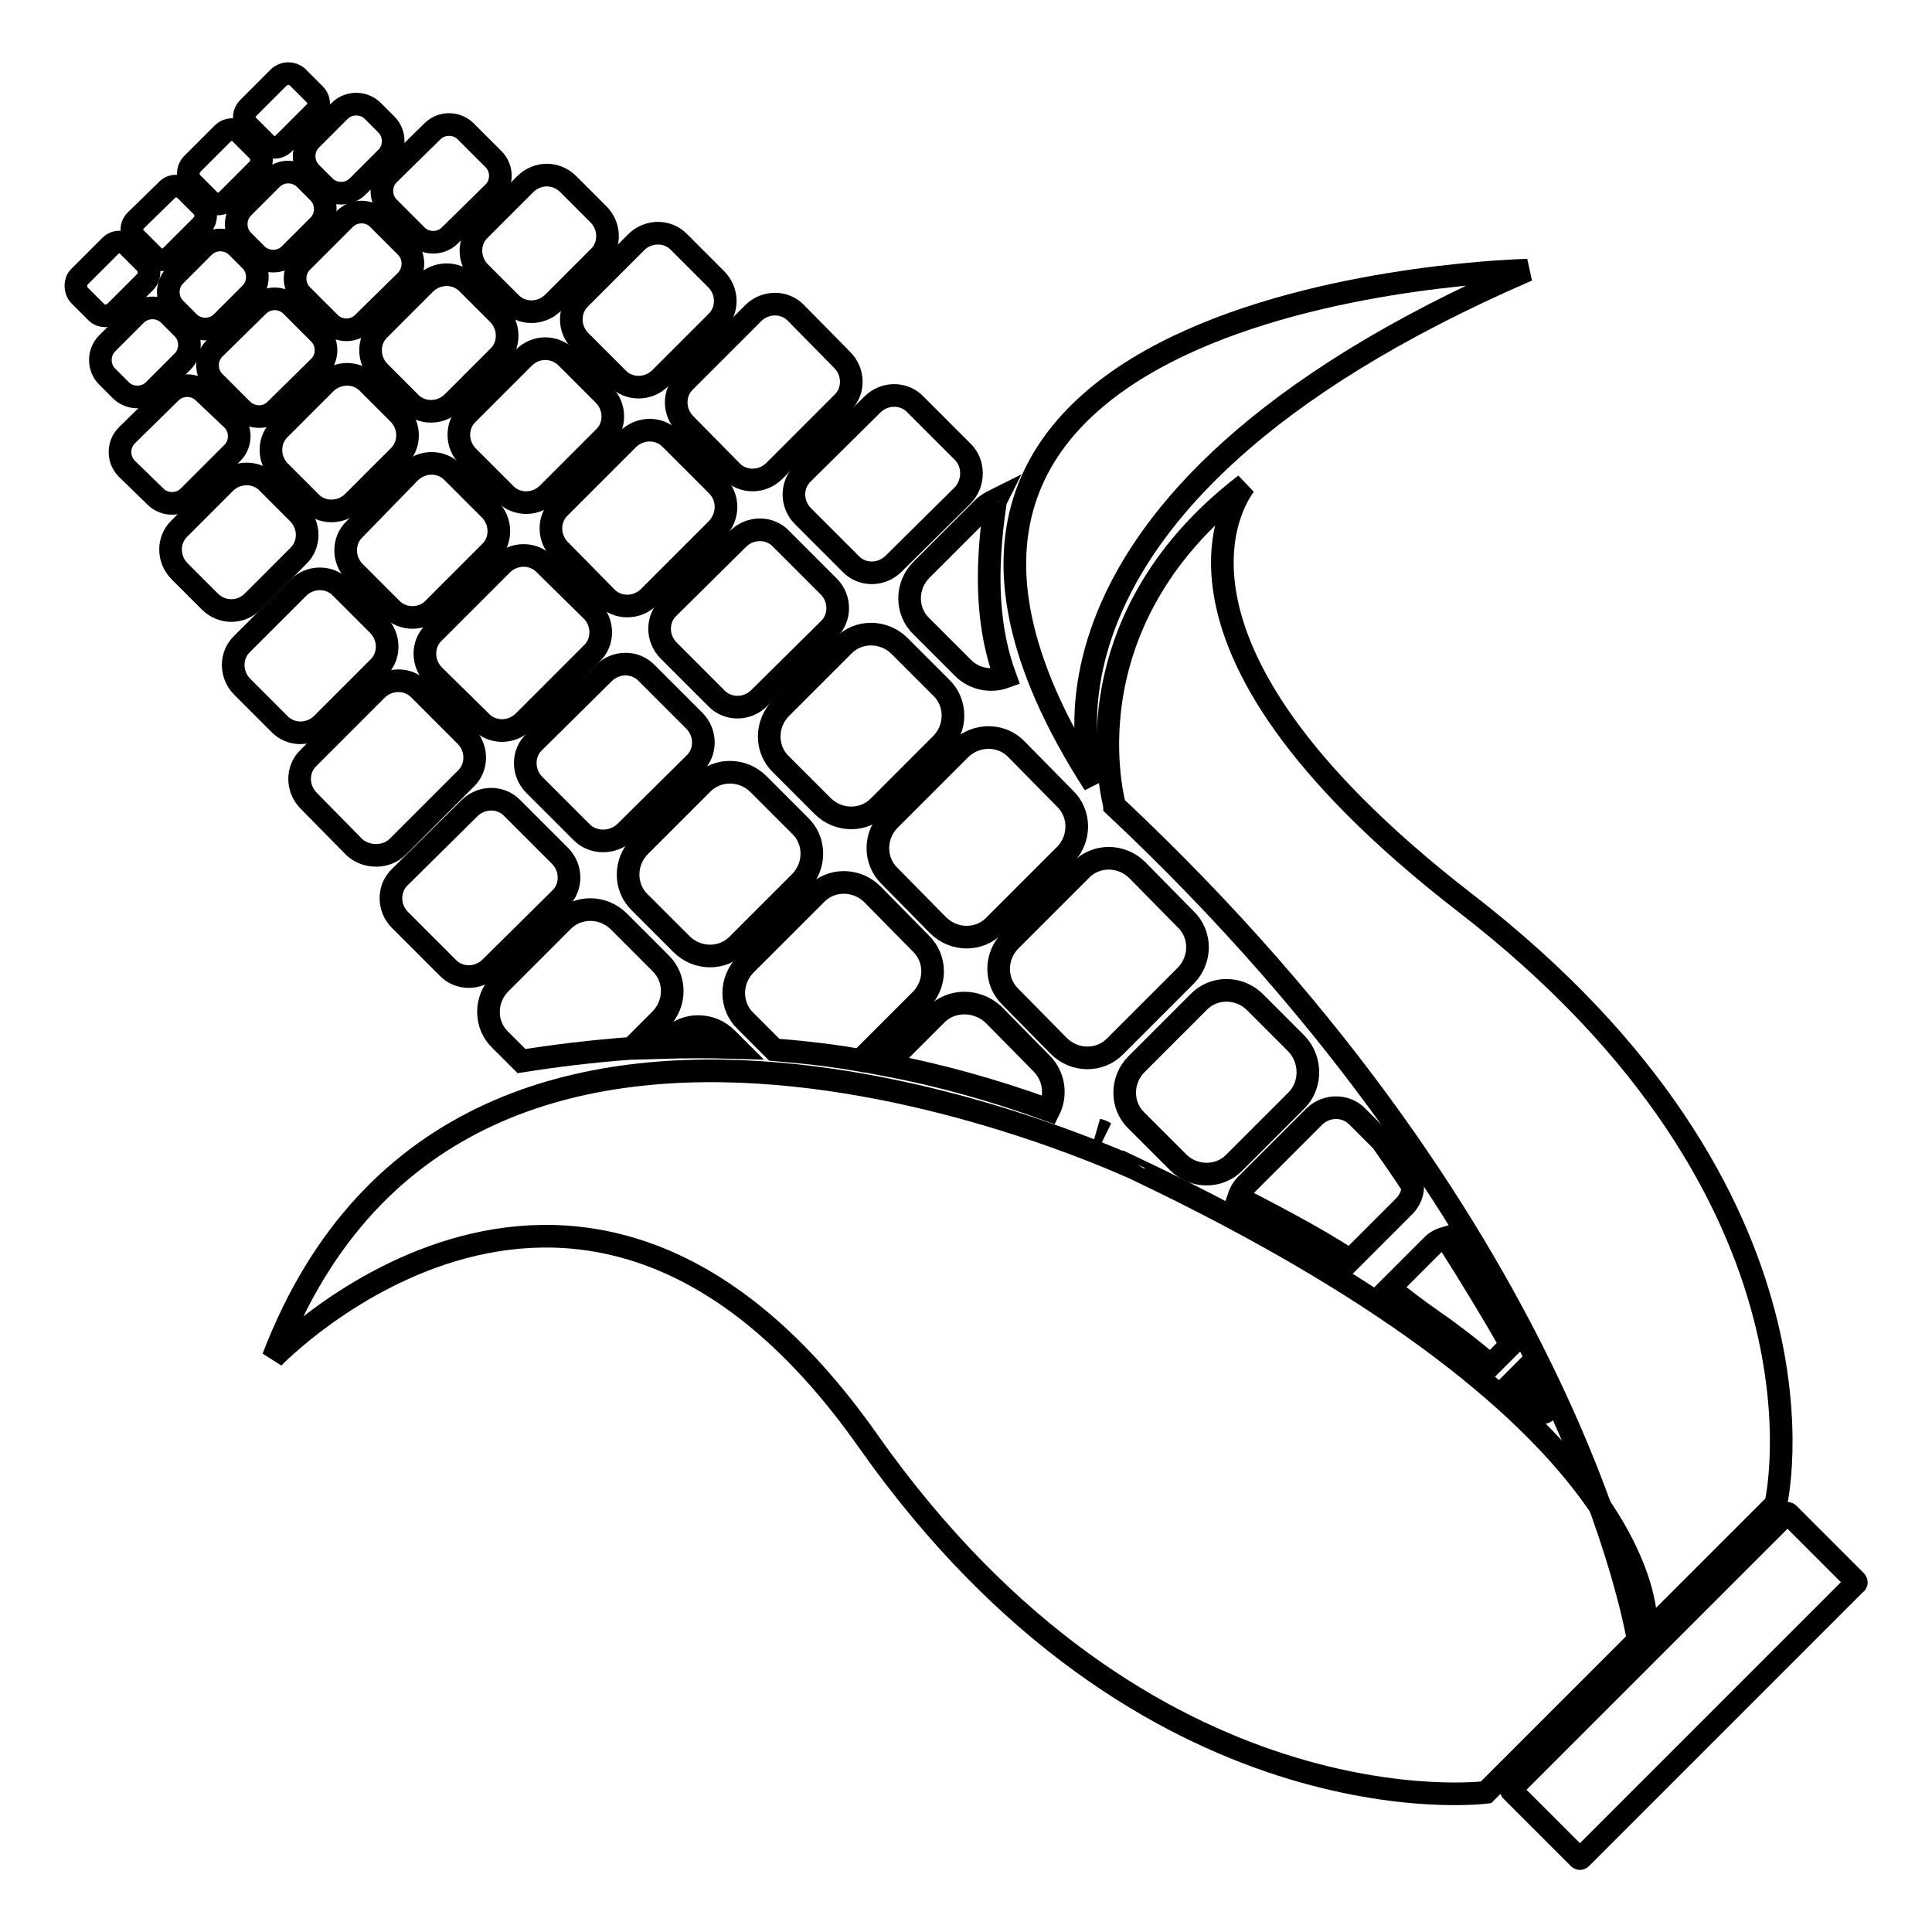 <?xml version="1.0" encoding="utf-8"?>
<!-- Svg Vector Icons : http://www.onlinewebfonts.com/icon -->
<!DOCTYPE svg PUBLIC "-//W3C//DTD SVG 1.1//EN" "http://www.w3.org/Graphics/SVG/1.1/DTD/svg11.dtd">
<svg version="1.1" xmlns="http://www.w3.org/2000/svg" xmlns:xlink="http://www.w3.org/1999/xlink" x="0px" y="0px" viewBox="0 0 256 256" enable-background="new 0 0 256 256" xml:space="preserve">
<g><g><path stroke-width="3" fill-opacity="0" stroke="#000000"  d="M36.2,179.9c0,0,41-42.7,78.8,11c36.9,52.4,81.9,46.6,81.9,46.6l21.2-21.2c0,0,4-27.4-67.8-61.5C150.3,154.9,61.8,112.9,36.2,179.9z"/><path stroke-width="3" fill-opacity="0" stroke="#000000"  d="M202.4,35.8c0,0-99.9,2.1-57.4,68.1C145,103.9,130.8,66.8,202.4,35.8z"/><path stroke-width="3" fill-opacity="0" stroke="#000000"  d="M165,64.2c0,0-16.9,19.8,29.1,55.4c50.8,39.2,41.2,79.7,41.2,79.7l-18.2,18.2c0,0-8.2-53.3-69.4-110.7C147.7,106.6,140.8,82.8,165,64.2z"/><path stroke-width="3" fill-opacity="0" stroke="#000000"  d="M105.5,41.5c-1.5-1.6-4.1-1.6-5.7,0l-9,9c-1.6,1.5-1.6,4.1,0,5.7l6.1,6.2c1.5,1.6,4.1,1.6,5.7,0l9-9c1.6-1.5,1.6-4.1,0-5.7L105.5,41.5z"/><path stroke-width="3" fill-opacity="0" stroke="#000000"  d="M90,32.1c-1.5-1.6-4.1-1.6-5.7,0l-7.4,7.4c-1.6,1.5-1.6,4.1,0,5.7l4.9,4.9c1.5,1.6,4.1,1.6,5.7,0l7.4-7.4c1.6-1.5,1.6-4.1,0-5.7L90,32.1z"/><path stroke-width="3" fill-opacity="0" stroke="#000000"  d="M95,64.3l-6.1-6.1c-1.5-1.6-4.1-1.6-5.7,0l-9,9c-1.6,1.5-1.6,4.1,0,5.7l6.1,6.2c1.5,1.6,4.1,1.6,5.7,0l9-9C96.6,68.4,96.6,65.9,95,64.3z"/><path stroke-width="3" fill-opacity="0" stroke="#000000"  d="M127.6,59.9l-6.3-6.3c-1.5-1.6-4.1-1.6-5.7,0l-9.2,9.1c-1.6,1.5-1.6,4.1,0,5.7l6.3,6.3c1.5,1.6,4.1,1.6,5.7,0l9.2-9.1C129.1,64,129.1,61.4,127.6,59.9z"/><path stroke-width="3" fill-opacity="0" stroke="#000000"  d="M65.4,21.1l-3.7-3.7c-1.2-1.2-3.2-1.2-4.4,0l-5.8,5.7c-1.2,1.2-1.2,3.2,0,4.4l3.7,3.7c1.2,1.2,3.2,1.2,4.4,0l5.8-5.7C66.6,24.3,66.6,22.3,65.4,21.1z"/><path stroke-width="3" fill-opacity="0" stroke="#000000"  d="M94.9,92.5c1.5,1.6,4.1,1.6,5.7,0l9.2-9.1c1.6-1.5,1.6-4.1,0-5.7l-6.3-6.3c-1.5-1.6-4.1-1.6-5.7,0l-9.2,9.1c-1.6,1.5-1.6,4.1,0,5.7L94.9,92.5z"/><path stroke-width="3" fill-opacity="0" stroke="#000000"  d="M49.4,14.7c-1.2-1.2-3.2-1.2-4.4,0l-3.8,3.8c-1.2,1.2-1.2,3.2,0,4.4l1.8,1.8c1.2,1.2,3.2,1.2,4.4,0l3.8-3.8c1.2-1.2,1.2-3.2,0-4.4L49.4,14.7z"/><path stroke-width="3" fill-opacity="0" stroke="#000000"  d="M53.8,32.7L50.1,29c-1.2-1.2-3.2-1.2-4.4,0L40,34.7c-1.2,1.2-1.2,3.2,0,4.4l3.7,3.7c1.2,1.2,3.2,1.2,4.4,0l5.8-5.7C55,35.8,55,33.9,53.8,32.7z"/><path stroke-width="3" fill-opacity="0" stroke="#000000"  d="M69.4,47.4L62,54.8c-1.6,1.5-1.6,4.1,0,5.7l4.9,4.9c1.5,1.6,4.1,1.6,5.7,0L80,58c1.6-1.5,1.6-4.1,0-5.7l-4.9-4.9C73.5,45.8,71,45.8,69.4,47.4z"/><path stroke-width="3" fill-opacity="0" stroke="#000000"  d="M62,37.6c-1.5-1.6-4.1-1.6-5.7,0l-6,6c-1.6,1.5-1.6,4.1,0,5.7l4,4c1.5,1.6,4.1,1.6,5.7,0l6-6c1.6-1.5,1.6-4.1,0-5.7L62,37.6z"/><path stroke-width="3" fill-opacity="0" stroke="#000000"  d="M145.4,149.7c0.3,0.1,0.7,0.3,1,0.4C146.1,149.9,145.8,149.8,145.4,149.7z"/><path stroke-width="3" fill-opacity="0" stroke="#000000"  d="M124,134.5l-6.6,6.6c6.9,1.3,14.2,3.3,21.6,6c1-2,0.7-4.5-1-6.2l-6.4-6.5C129.4,132.4,126,132.4,124,134.5z"/><path stroke-width="3" fill-opacity="0" stroke="#000000"  d="M150.7,115.3c-2.1-2.1-5.5-2.1-7.5,0l-9.3,9.3c-2.1,2.1-2.1,5.5,0,7.5l6.4,6.5c2.1,2.1,5.5,2.1,7.5,0l9.3-9.3c2.1-2.1,2.1-5.5,0-7.5L150.7,115.3z"/><path stroke-width="3" fill-opacity="0" stroke="#000000"  d="M171.8,138.3l-5.5-5.5c-2.1-2.1-5.5-2.1-7.5,0l-8.2,8.2c-2.1,2.1-2.1,5.5,0,7.5l5.5,5.5c2.1,2.1,5.5,2.1,7.5,0l8.2-8.2C173.8,143.8,173.8,140.4,171.8,138.3z"/><path stroke-width="3" fill-opacity="0" stroke="#000000"  d="M122,132.5c2.1-2.1,2.1-5.5,0-7.5l-6.4-6.5c-2.1-2.1-5.5-2.1-7.5,0l-9.3,9.3c-2.1,2.1-2.1,5.5,0,7.5l3.8,3.8c3.7,0.3,7.5,0.7,11.4,1.4L122,132.5z"/><path stroke-width="3" fill-opacity="0" stroke="#000000"  d="M119.2,85.6c-2.1-2.1-5.5-2.1-7.5,0l-8.2,8.2c-2.1,2.1-2.1,5.5,0,7.5l5.5,5.5c2.1,2.1,5.5,2.1,7.5,0l8.2-8.2c2.1-2.1,2.1-5.5,0-7.5L119.2,85.6z"/><path stroke-width="3" fill-opacity="0" stroke="#000000"  d="M36,23.7l-3.8,3.8c-1.2,1.2-1.2,3.2,0,4.4l1.8,1.8c1.2,1.2,3.2,1.2,4.4,0l3.8-3.8c1.2-1.2,1.2-3.2,0-4.4l-1.8-1.8C39.2,22.5,37.2,22.5,36,23.7z"/><path stroke-width="3" fill-opacity="0" stroke="#000000"  d="M127.2,99.3l-9.3,9.3c-2.1,2.1-2.1,5.5,0,7.5l6.4,6.5c2.1,2.1,5.5,2.1,7.5,0l9.3-9.3c2.1-2.1,2.1-5.5,0-7.5l-6.4-6.5C132.7,97.2,129.3,97.2,127.2,99.3z"/><path stroke-width="3" fill-opacity="0" stroke="#000000"  d="M174.2,147.9l-9.1,9.1c-0.5,0.5-0.8,1.1-1,1.7c7.4,3.8,11.8,6.3,14.8,8.3l7.2-7.2c0.7-0.7,1.1-1.7,1.1-2.6c-1.3-2-2.7-4-4.1-6l-3.3-3.3C178.3,146.4,175.8,146.4,174.2,147.9z"/><path stroke-width="3" fill-opacity="0" stroke="#000000"  d="M184.1,170.7c1.7,1.3,3.3,2.6,5.9,4.4c1.9,1.3,4.8,3.5,7.5,5.8l2.7-2.7c-2.2-3.9-5.1-8.7-8.6-14.2c-0.7,0.2-1.3,0.5-1.8,1L184.1,170.7z"/><path stroke-width="3" fill-opacity="0" stroke="#000000"  d="M200.4,183.2c1.7,1.4,3.2,2.8,4.1,3.8c0.7,0.7-0.2-1.4-2.4-5.5L200.4,183.2z"/><path stroke-width="3" fill-opacity="0" stroke="#000000"  d="M32.9,16.7l2.3,2.3c0.7,0.7,1.7,0.7,2.4,0l4.1-4.1c0.7-0.6,0.7-1.7,0-2.4l-2.3-2.3c-0.7-0.6-1.7-0.6-2.4,0l-4.1,4.1C32.2,15,32.2,16.1,32.9,16.7z"/><path stroke-width="3" fill-opacity="0" stroke="#000000"  d="M132,66.2c-0.6,0.3-1.2,0.6-1.7,1.1l-8.2,8.2c-2.1,2.1-2.1,5.5,0,7.5l5.5,5.5c1.5,1.5,3.7,1.9,5.6,1.2c-2.2-6-2.8-13.2-1.3-23.2C131.9,66.6,131.9,66.4,132,66.2z"/><path stroke-width="3" fill-opacity="0" stroke="#000000"  d="M12.8,41.4c0.6,0.6,1.7,0.6,2.4,0l4.1-4.1c0.6-0.7,0.6-1.7,0-2.4L17,32.6c-0.7-0.7-1.7-0.7-2.4,0l-4.1,4.1c-0.6,0.6-0.6,1.7,0,2.4L12.8,41.4z"/><path stroke-width="3" fill-opacity="0" stroke="#000000"  d="M53,116.2c-1.6,1.5-1.6,4.1,0,5.7l6.3,6.3c1.5,1.6,4.1,1.6,5.7,0l9.2-9.1c1.6-1.5,1.6-4.1,0-5.7l-6.3-6.3c-1.5-1.6-4.1-1.6-5.7,0L53,116.2z"/><path stroke-width="3" fill-opacity="0" stroke="#000000"  d="M82.8,110.3l9.2-9.1c1.6-1.5,1.6-4.1,0-5.7l-6.3-6.3c-1.5-1.6-4.1-1.6-5.7,0l-9.2,9.1c-1.6,1.5-1.6,4.1,0,5.7l6.3,6.3C78.6,111.8,81.2,111.8,82.8,110.3z"/><path stroke-width="3" fill-opacity="0" stroke="#000000"  d="M90.3,125.1c2.1,2.1,5.5,2.1,7.5,0l8.2-8.2c2.1-2.1,2.1-5.5,0-7.5l-5.5-5.5c-2.1-2.1-5.5-2.1-7.5,0l-8.2,8.2c-2.1,2.1-2.1,5.5,0,7.5L90.3,125.1z"/><path stroke-width="3" fill-opacity="0" stroke="#000000"  d="M69.6,24.4l-6,6c-1.6,1.5-1.6,4.1,0,5.7l4,4c1.5,1.6,4.1,1.6,5.7,0l6-6c1.6-1.5,1.6-4.1,0-5.7l-4-4C73.7,22.8,71.2,22.8,69.6,24.4z"/><path stroke-width="3" fill-opacity="0" stroke="#000000"  d="M97.5,138.8l-1.2-1.2c-2.1-2.1-5.5-2.1-7.5,0l-1.2,1.2C90.8,138.7,94.1,138.7,97.5,138.8z"/><path stroke-width="3" fill-opacity="0" stroke="#000000"  d="M33.5,79.7l6-6c1.6-1.5,1.6-4.1,0-5.7l-4-4c-1.5-1.6-4.1-1.6-5.7,0l-6,6c-1.6,1.5-1.6,4.1,0,5.7l4,4C29.4,81.3,31.9,81.3,33.5,79.7z"/><path stroke-width="3" fill-opacity="0" stroke="#000000"  d="M87.5,135.1c2.1-2.1,2.1-5.5,0-7.5l-5.5-5.5c-2.1-2.1-5.5-2.1-7.5,0l-8.2,8.2c-2.1,2.1-2.1,5.5,0,7.5l2.8,2.8c4.4-0.7,9.3-1.3,14.6-1.7L87.5,135.1z"/><path stroke-width="3" fill-opacity="0" stroke="#000000"  d="M52.7,112.2l9-9c1.6-1.5,1.6-4.1,0-5.7l-6.1-6.1c-1.5-1.6-4.1-1.6-5.7,0l-9,9c-1.6,1.5-1.6,4.1,0,5.7l6.1,6.2C48.6,113.7,51.2,113.7,52.7,112.2z"/><path stroke-width="3" fill-opacity="0" stroke="#000000"  d="M36.5,54.3l5.8-5.7c1.2-1.2,1.2-3.2,0-4.4l-3.7-3.7c-1.2-1.2-3.2-1.2-4.4,0l-5.8,5.7c-1.2,1.2-1.2,3.2,0,4.4l3.7,3.7C33.4,55.5,35.3,55.5,36.5,54.3z"/><path stroke-width="3" fill-opacity="0" stroke="#000000"  d="M22.1,25.2L18,29.2c-0.7,0.7-0.7,1.7,0,2.4l2.3,2.3c0.6,0.7,1.7,0.7,2.4,0l4.1-4.1c0.6-0.7,0.6-1.7,0-2.4l-2.3-2.3C23.8,24.5,22.7,24.5,22.1,25.2z"/><path stroke-width="3" fill-opacity="0" stroke="#000000"  d="M14.2,45.5c-1.2,1.2-1.2,3.2,0,4.4l1.8,1.8c1.2,1.2,3.2,1.2,4.4,0l3.8-3.8c1.2-1.2,1.2-3.2,0-4.4l-1.8-1.8c-1.2-1.2-3.2-1.2-4.4,0L14.2,45.5z"/><path stroke-width="3" fill-opacity="0" stroke="#000000"  d="M31.9,17.7c-0.6-0.7-1.7-0.7-2.4,0l-4.1,4.1c-0.6,0.7-0.6,1.7,0,2.4l2.3,2.3c0.7,0.7,1.7,0.7,2.4,0l4.1-4.1c0.6-0.7,0.6-1.7,0-2.4L31.9,17.7z"/><path stroke-width="3" fill-opacity="0" stroke="#000000"  d="M20.6,65.8c1.2,1.2,3.2,1.2,4.4,0l5.8-5.8c1.2-1.2,1.2-3.2,0-4.4L27,52c-1.2-1.2-3.2-1.2-4.4,0l-5.8,5.7c-1.2,1.2-1.2,3.2,0,4.4L20.6,65.8z"/><path stroke-width="3" fill-opacity="0" stroke="#000000"  d="M32.1,85.3c-1.6,1.5-1.6,4.1,0,5.7l4.9,4.9c1.5,1.6,4.1,1.6,5.7,0l7.4-7.4c1.6-1.5,1.6-4.1,0-5.7l-4.9-4.9c-1.5-1.6-4.1-1.6-5.7,0L32.1,85.3z"/><path stroke-width="3" fill-opacity="0" stroke="#000000"  d="M31.4,32.7c-1.2-1.2-3.2-1.2-4.4,0l-3.8,3.8c-1.2,1.2-1.2,3.2,0,4.4l1.8,1.8c1.2,1.2,3.2,1.2,4.4,0l3.8-3.8c1.2-1.2,1.2-3.2,0-4.4L31.4,32.7z"/><path stroke-width="3" fill-opacity="0" stroke="#000000"  d="M63.7,95.6c1.5,1.6,4.1,1.6,5.7,0l9-9c1.6-1.5,1.6-4.1,0-5.7l-6.2-6.1c-1.5-1.6-4.1-1.6-5.7,0l-9,9c-1.6,1.5-1.6,4.1,0,5.7L63.7,95.6z"/><path stroke-width="3" fill-opacity="0" stroke="#000000"  d="M57.5,80.6l7.4-7.4c1.6-1.5,1.6-4.1,0-5.7l-4.9-4.9c-1.5-1.6-4.1-1.6-5.7,0L47,70.1c-1.6,1.5-1.6,4.1,0,5.7l4.9,4.9C53.4,82.2,56,82.2,57.5,80.6z"/><path stroke-width="3" fill-opacity="0" stroke="#000000"  d="M41.1,66.5c1.5,1.6,4.1,1.6,5.7,0l6-6c1.6-1.5,1.6-4.1,0-5.7l-4-4c-1.5-1.6-4.1-1.6-5.7,0l-6,6c-1.6,1.5-1.6,4.1,0,5.7L41.1,66.5z"/><path stroke-width="3" fill-opacity="0" stroke="#000000"  d="M245.9,209.8l-36.4,36.4c-0.1,0.1-0.2,0.1-0.3,0l-8.9-8.9c-0.1-0.1-0.1-0.2,0-0.3l36.4-36.4c0.1-0.1,0.2-0.1,0.3,0l8.9,8.9C246,209.6,246,209.8,245.9,209.8z"/></g></g>
</svg>